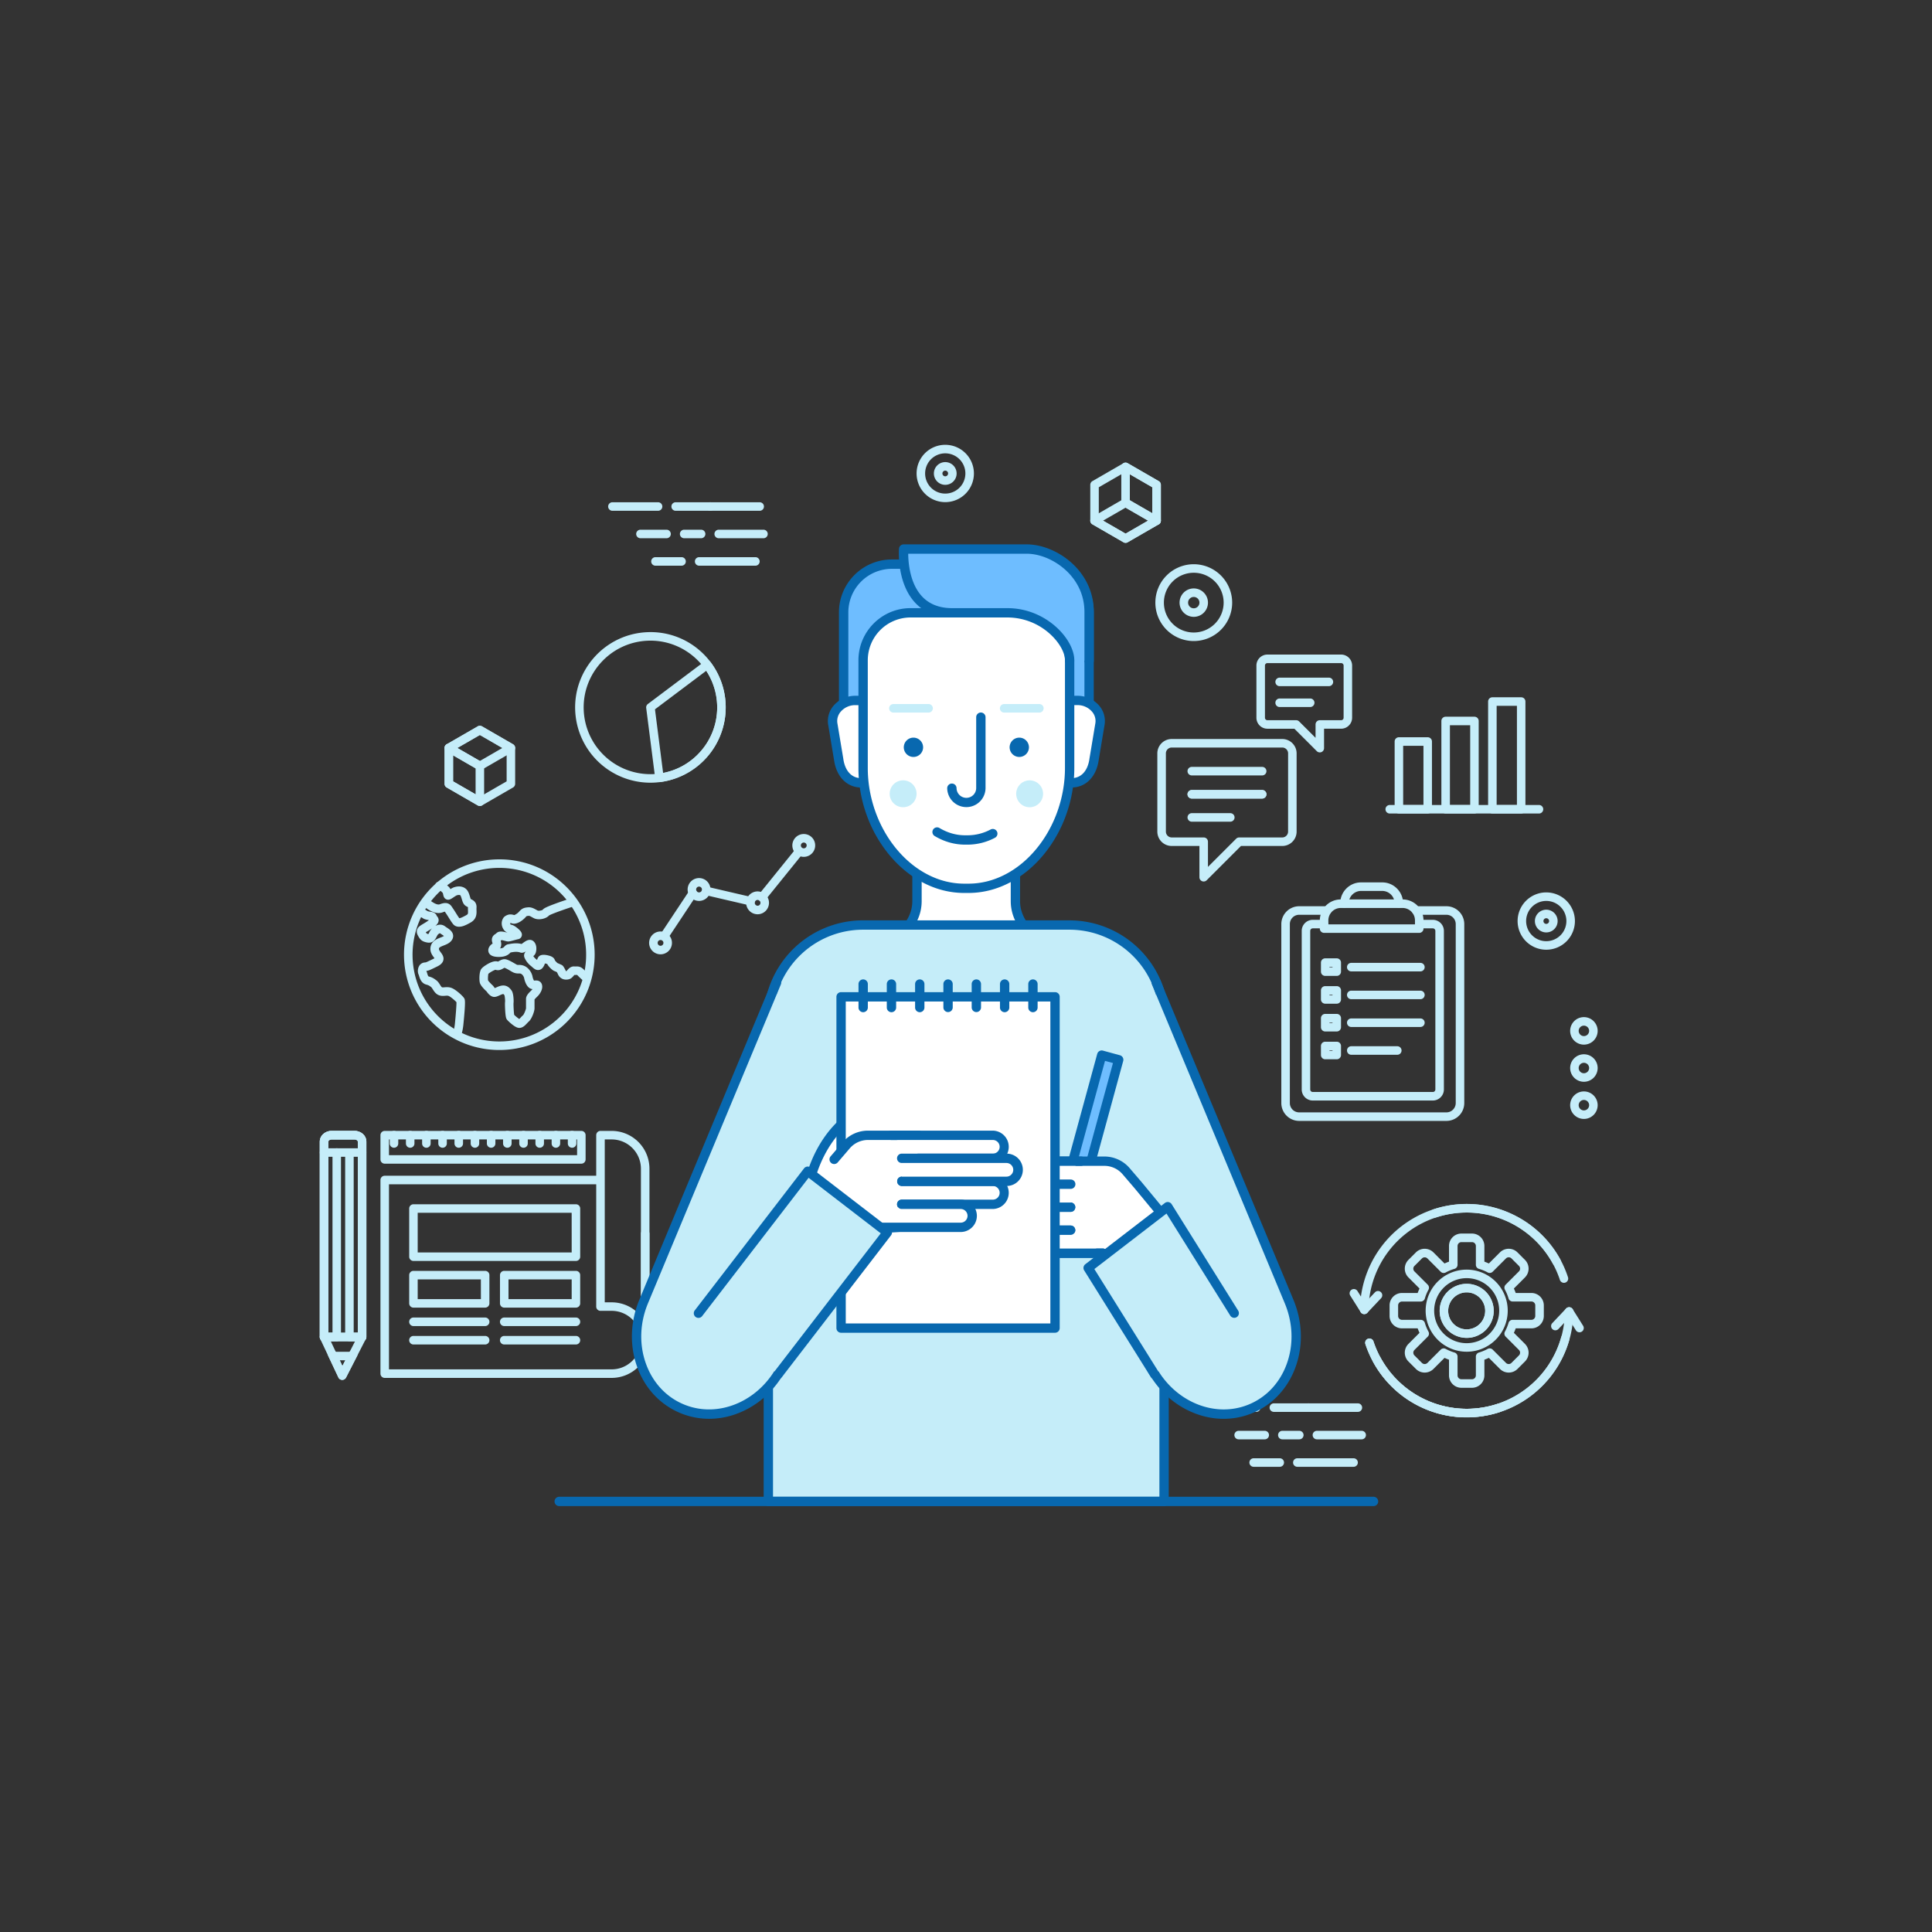 <svg id="Layer_1" data-name="Layer 1" xmlns="http://www.w3.org/2000/svg" viewBox="0 0 5000 5000"><rect x="0" y="0" width="5000" height="5000" fill="#333333" stroke="none"/><title>scope-work</title><path d="M3694.89,1908h-74.56a11,11,0,0,0-11,11v175.31a11,11,0,0,0,11,11h74.56a11,11,0,0,0,11-11V1919A11,11,0,0,0,3694.89,1908Zm-11,175.3h-52.49V1930.08h52.49Z" fill="#c5edf9"/><path d="M3815.85,1854.86h-74.57a11,11,0,0,0-11,11v228.45a11,11,0,0,0,11,11h74.57a11,11,0,0,0,11-11V1865.9A11,11,0,0,0,3815.85,1854.86Zm-11,228.45h-52.49V1876.94h52.49Z" fill="#c5edf9"/><path d="M3936.8,1804.57h-74.56a11,11,0,0,0-11,11v278.74a11,11,0,0,0,11,11h74.56a11,11,0,0,0,11-11V1815.61A11,11,0,0,0,3936.8,1804.57Zm-11,278.74h-52.49V1826.65h52.49Z" fill="#c5edf9"/><path d="M3982.86,2083.31h-386.2a11,11,0,1,0,0,22.07h386.2a11,11,0,1,0,0-22.07Z" fill="#c5edf9"/><path d="M1327.72,1926.17l-80.32-46.37a11.05,11.05,0,0,0-11,0l-80.31,46.37a11,11,0,0,0-5.52,9.56v92.74a11,11,0,0,0,5.52,9.56l80.31,46.37a11,11,0,0,0,11,0l80.32-46.37a11,11,0,0,0,5.51-9.56v-92.74A11.06,11.06,0,0,0,1327.72,1926.17Zm-16.56,95.93-69.28,40-69.28-40v-80l69.28-40,69.28,40Z" fill="#c5edf9"/><path d="M1327.72,1926.17l-80.32-46.37a11.05,11.05,0,0,0-11,0l-80.31,46.37a11,11,0,0,0,0,19.12l80.31,46.37a11,11,0,0,0,11,0l80.32-46.37a11,11,0,0,0,0-19.12Zm-85.84,43.19-58.24-33.63,58.24-33.62,58.24,33.62Z" fill="#c5edf9"/><path d="M1247.4,1972.54l-80.31-46.37a11,11,0,0,0-16.56,9.56v92.74a11,11,0,0,0,5.52,9.56l80.31,46.37a11,11,0,0,0,16.56-9.56V1982.1A11,11,0,0,0,1247.4,1972.54Zm-16.56,83.19-58.24-33.63v-67.25l58.24,33.63Z" fill="#c5edf9"/><path d="M2998.79,1245.13l-80.32-46.37a11,11,0,0,0-11,0l-80.32,46.37a11.07,11.07,0,0,0-5.52,9.56v92.74a11,11,0,0,0,5.52,9.56l80.32,46.37a11,11,0,0,0,11,0l80.32-46.37a11,11,0,0,0,5.52-9.56v-92.74A11.07,11.07,0,0,0,2998.79,1245.13Zm-16.56,95.93-69.28,40-69.27-40v-80l69.27-40,69.28,40Z" fill="#c5edf9"/><path d="M2998.79,1337.87l-80.32-46.37a11,11,0,0,0-11,0l-80.32,46.37a11,11,0,0,0,0,19.12l80.32,46.37a11,11,0,0,0,11,0l80.32-46.37a11,11,0,0,0,0-19.12ZM2913,1381.06l-58.24-33.63,58.24-33.62,58.24,33.62Z" fill="#c5edf9"/><path d="M2998.79,1245.13l-80.32-46.37a11,11,0,0,0-16.55,9.56v92.74a11,11,0,0,0,5.52,9.56l80.31,46.37a11,11,0,0,0,16.56-9.56v-92.74A11.07,11.07,0,0,0,2998.79,1245.13Zm-16.56,83.19L2924,1294.69v-67.25l58.24,33.63Z" fill="#c5edf9"/><path d="M1292.28,2224a246.71,246.71,0,1,0,174.44,72.26A245.13,245.13,0,0,0,1292.28,2224Zm158.83,405.54a224.61,224.61,0,1,1,65.8-158.83A223.12,223.12,0,0,1,1451.11,2629.54Z" fill="#c5edf9"/><path d="M1391.34,2537.79a26.75,26.75,0,0,0-8.31-.09l-1.07.11a33.56,33.56,0,0,1-3.74-10.19c-1.75-9.71-9.16-22.55-21.2-27.75a33.24,33.24,0,0,0-14.56-2.64c-2.72,0-3.7-.05-4.8-.58s-3.34-1.83-5.59-3.14c-6.35-3.7-14.25-8.31-21.42-10.45l-.11,0c-7.83-2.26-14.46,1.49-18.85,4-.88.5-2.07,1.18-2.92,1.57-6.44-2.21-14.62-.4-25.52,5.6-1.37.76-13.55,7.57-17.74,13.54-5.74,8.23-5.38,29.15-3.69,35.57,1.45,5.58,7.39,13.21,17.63,22.67,3.86,5.78,10.93,14.05,19.79,14.05,4.69,0,9.06-2,13.69-4.1,3.07-1.4,6.89-3.15,9.13-3.33h.13c.34,0,1.21-.12,3.33,3.11,1.06,3.32,2,14,1.6,16.9-.73,5.13.17,20.26.27,22,1.11,18.26,2.61,21.57,4.77,24.29s7.82,7.95,12.07,11.39c10.81,8.74,16.11,9.91,19.87,9.91,8.74,0,15.07-6.79,20.16-12.25,1.42-1.52,2.89-3.1,3.84-3.89,8.19-6.79,15.25-27.16,15.25-34.29v-23c1.43-2.13,5.54-6.11,7.61-8.12l.33-.32c5.31-5.15,14.5-17.95,11.4-29.66A14.47,14.47,0,0,0,1391.34,2537.79Zm-85.5,38.38,0,0Zm23.63,49,0,0Zm16.32,13.14ZM1354,2627l0,0Zm7.33-17.35v0Zm14.65-47.32-.33.32c-7,6.82-14.32,13.88-14.32,22.51v24.27c-.45,3.75-5,15-7.41,17.63a70.57,70.57,0,0,0-5.76,5.72c-1.19,1.28-2.94,3.16-4.32,4.4a93.37,93.37,0,0,1-13.12-10.78c-1.14-6.6-2.08-26.87-1.68-30.86.71-5.27,0-24.21-4.46-31.16s-12.13-15-24.35-13.85c-6.06.52-11.8,3.14-16.42,5.25-.92.42-2.11,1-3.14,1.4a33.31,33.31,0,0,1-3.32-4.32,11.45,11.45,0,0,0-1.92-2.3c-5.27-4.79-11-11-12.29-13.32-.64-3.35-.28-13.23.78-17.08,3.64-3.27,14.25-9.59,18.6-10.37,8.28,3.06,15.61-1.08,20.08-3.61.9-.51,2.16-1.22,3-1.6,4.58,1.65,10.77,5.26,15.4,8,2.71,1.58,5.06,3,7.08,3.94a30.9,30.9,0,0,0,14.42,2.78c2.72,0,4,0,5.73.8,4,1.75,7.56,7.32,8.32,11.53a57.86,57.86,0,0,0,5,14.79c3.59,7,8.13,11.34,13.51,12.82a19.3,19.3,0,0,0,3.09.59A20.25,20.25,0,0,1,1375.93,2562.37Z" fill="#c5edf9"/><path d="M1523.46,2520.68c-4.41-3.31-5.66-4.53-12.36-11.23-8-8.14-14.67-8.54-20.79-8.25a20.72,20.72,0,0,1-3.15,0c-9.7-1.06-15.73,5.88-19.34,10-.54.62-1.28,1.47-1.82,2a4.1,4.1,0,0,1-1.38,0,4.3,4.3,0,0,1-.35-.6c-3.85-8.44-6.71-12-7.49-12.88a11.19,11.19,0,0,0-3.64-2.71c-2.2-1-7.07-3.23-10.05-4.38a39.37,39.37,0,0,1-7-7.33c-2.26-8.82-12.91-11.53-16.5-12.44-12.85-3.27-21.58-2.11-25.94,3.46l-.26.34a24.91,24.91,0,0,0-3.46,7.76c-.75-.64-1.55-1.31-2.4-2a33.3,33.3,0,0,1-7.32-8,18.87,18.87,0,0,0,5.73-7.21c0-.11.09-.22.13-.33,2-5.24,4.92-20.94-4.91-30.47-2.23-2.17-8.51-6.7-18.43-1.93a61.64,61.64,0,0,0-9.47,6.12c-1,.74-2.34,1.72-3.42,2.45-12.86-3.4-25.53-1-31.89.16-1,.18-1.77.33-2.41.42-5.41.79-8.53,4.23-10.39,6.28s-3.67,4-11,4.49c.28-.43.54-.87.78-1.33,1.93-3.64,3.56-9.74.79-18.43a25.25,25.25,0,0,0,2.27-1.68,81.4,81.4,0,0,1,8.47,1.9c3.61,1,6.22,1.65,8.74,1.65,3.28,0,7.77-1.13,17.22-3.71,3-.83,7.14-1.95,8.31-2.14a11.73,11.73,0,0,0,9.84-13.29c-.28-2-1-7.17-12.46-16.17-7.83-6.16-13.07-8-16.68-8.34a5.36,5.36,0,0,1-.82-4.09l.38-.16a2.12,2.12,0,0,1,.5.08c.43.11.83.19,1.16.25,7.93,3.59,15.91.08,18.57-1.08,7.89-3.4,15.2-9.8,19.09-14.28,2.49-2.89,2.49-2.89,7.84-3.38,1.91-.19,3.78.74,8.25,3.24,1.54.87,3.29,1.85,5.16,2.79,11.62,5.86,31.26,2.15,39.45-7.08,6-3.57,34.57-14.13,63.89-23.57a11,11,0,0,0-6.76-21c-11,3.53-27.85,9.21-42.31,14.56-24.83,9.2-28.89,12.23-31.34,15.36-2.31,1.93-10.45,3.21-13,2-1.43-.72-2.81-1.49-4.26-2.31-5.45-3-12.23-6.86-21.16-6-8.28.76-14.74,2-22.42,10.9a36.13,36.13,0,0,1-11.21,8.49,18.47,18.47,0,0,1-1.75.67,16,16,0,0,0-4-1.07h0a22.46,22.46,0,0,0-12.79.5,28,28,0,0,0-9.11,5.31,11.46,11.46,0,0,0-1.6,1.81c-6.08,8.63-6.37,19.82-.77,29.21a22.57,22.57,0,0,0,11.13,9.84l-1.4-.37c-9-2.37-21.31-5.63-28.33,2.54l0,0c-.25.19-.8.54-1.22.8-3.33,2.06-13.45,8.36-8.07,23.76l0,.11c.18.5.31.92.4,1.28-5.82,3.16-12.05,10.76-11.15,19,.73,6.77,5.62,15,24.68,15.54,18.86.55,27-5.14,32.81-11.47l.8-.15c5.83-1.09,15.6-2.92,24,.06,5.36,1.89,10.25,0,14.73-2.72-3.25,3.67-6.27,9.3-3.25,16.49l0,.1a55.21,55.21,0,0,0,16.41,21c1.15.9,2.33,2,3.48,3,4,3.58,9,8.05,16,7.59a15.31,15.31,0,0,0,10.78-5.6l.09-.1a32,32,0,0,0,5.92-11.28,38.65,38.65,0,0,1,6,1.38c4.13,8,14.1,16.78,18.69,18.31.82.28,3.46,1.42,6.17,2.64a62.22,62.22,0,0,1,3.08,6l0,.1c5.13,11,16.45,15.78,28.92,12.23,5.22-1.52,8.6-5.4,11.31-8.52.64-.74,1.52-1.75,2.2-2.42a46.08,46.08,0,0,0,4.67-.05c.68,0,1.6-.07,2,0a9.93,9.93,0,0,1,2.11,1.78c6.73,6.74,9,9,14.8,13.36a11,11,0,1,0,13.23-17.67ZM1337.22,2409h0Zm67.13-54.19,0,.05Zm-83,33.59h0Zm-37.71,28h0Zm-.08,45.88.14,0Zm.29-46.1Zm81.79,36Zm70.72,34.25s0,.05,0,.08S1436.31,2486.43,1436.31,2486.41Zm48.49,36.75h0Z" fill="#c5edf9"/><path d="M1170.67,2557.68c-7.77-3.64-15-3-20.26-2.58-2.68.23-5.2.44-6.59-.07s-3.87-4.65-5.25-6.81c-2.56-4-5.21-8.11-9.21-11.07l-.23-.18c-6.49-4.88-10.09-7.36-20.31-10.18-1.2-1-2.6-5.66-3.2-7.66a41.63,41.63,0,0,0-2-5.79,3.89,3.89,0,0,1,0-.69c5.3-.5,8-1.65,27.77-11.32,5.84-2.86,13.85-7.65,15.93-16.23s-2.93-15.42-6.61-20.37c-3-4-4.92-6.82-4.72-9.27.27-3.18,2.42-4.68,12.1-8.46,6.35-2.48,13.54-5.28,18.78-10.95,5.6-6,6.22-11.85,5.76-15.72-1.17-9.85-10.06-15.69-16.54-19.95-1.57-1-3-2-4.08-2.81a21,21,0,0,0-17.52-4.05,28.68,28.68,0,0,0-7.91,2.9c4.9-4.2,8-8.48,8.55-13.69.6-6.25-3-10.39-4.78-12.25-2.7-9-12.32-10.37-16.62-11a40.11,40.11,0,0,1-7-1.44c-3.8-2.45-10.76-6.68-10.85-6.74a11,11,0,0,0-11.48,18.86c.58.36,10.21,6.32,11.38,7.07a11,11,0,0,0,2.18,1.12,55.74,55.74,0,0,0,12.19,2.92c-.82.62-1.8,1.33-3,2.14-4.66,3.18-8.58,5.54-12.05,7.62-5.8,3.48-10,6-12.93,9.8-3.06,4-5.69,10.64-.85,19.79,6.25,12.09,11.43,16.08,24.06,18.56l.12,0c15.52,2.88,21.36-8.74,24.5-15,.56-1.1,1.13-2.25,1.74-3.35,1.71-3.11,5.28-5.39,6.91-5.69,1.66,1.27,3.5,2.48,5.28,3.64,1.37.91,3.48,2.29,5.08,3.53a54.65,54.65,0,0,1-9,4.08c-9.8,3.82-24.6,9.6-26.08,27.19-.9,11,5.06,19,9,24.28.45.61,1,1.36,1.51,2.07-.7.43-1.62.94-2.82,1.53-18.47,9-19.21,9.1-20.55,9.21-.81.07-1.91.16-3.42.39a18,18,0,0,0-13.38,9.83c-3.49,6.68-3.77,15.62-.69,21.8.2.46.6,1.8.9,2.78,2,6.64,5.73,19,18.33,22.52,6.76,1.86,8,2.77,13,6.59l.33.24a35.7,35.7,0,0,1,3.79,5.28c3.63,5.67,8.15,12.71,16.31,15.65,5.9,2.16,11.48,1.69,16,1.31,4.22-.36,6.72-.51,9,.58l.1,0c5.95,2.73,16.17,11.79,20,16,.15,8-1.83,33.49-4,55.07-.59,6.46-2.43,17.91-4.49,21.94a11,11,0,1,0,19.66,10c4.72-9.24,6.5-26.59,6.8-29.88,6.06-60.43,4.09-63.93,2-67.36C1197.58,2577.4,1181.38,2562.63,1170.67,2557.68ZM1130.83,2373h0Zm-18.46,37.29c-.8,1.46-1.5,2.85-2.11,4.07-.49,1-1.08,2.14-1.58,3-4-.8-4.73-1.16-6.64-4.69,1.34-.85,3-1.83,4.4-2.69,3.23-1.94,7.17-4.3,11.78-7.4A33.41,33.41,0,0,0,1112.37,2410.24Zm-9,102.6,0,.06Z" fill="#c5edf9"/><path d="M1233.22,2349.26c1-14.75-9.23-19.78-13.6-21.93-.42-.2-.93-.45-1.33-.66-.59-1.36-1.39-4.07-2-6-1.52-5.13-3.24-11-6.69-16-5.38-7.72-17.16-14-34.09-8.55l-.17,0a46.85,46.85,0,0,0-9.65,5,19.59,19.59,0,0,0-6.2-7.74c-.22-.19-.67-.66-1-1a33.67,33.67,0,0,0-19.48-10.68,11,11,0,1,0-3.84,21.74c3.94.7,5.45,2.25,7.55,4.39a35.56,35.56,0,0,0,3.09,2.88,30.66,30.66,0,0,1,1.1,4.25c.83,3.94,2.21,10.49,8.91,12.83,6.3,2.27,11.48-1.21,18-5.6,2.51-1.68,6.69-4.49,8.56-5.16,3.92-1.24,8.16-1.15,9.06.14,1.42,2.07,2.61,6.11,3.67,9.67,1.8,6.1,3.66,12.4,8.51,16.4a30.17,30.17,0,0,0,6.2,3.78c.39.19.89.43,1.31.65a73.92,73.92,0,0,0,0,8.32c.34,8,0,9.61-2.77,11.43a11,11,0,0,0-1.11.71c-11.51,6.58-16.45,8-18.5,8.22-1.46-1.94-3.13-4.41-5-7.37l-.07-.1c-1.36-2.13-2.73-4.32-4.07-6.47-2.71-4.34-5.27-8.44-7.57-11.68-.54-.78-1-1.52-1.48-2.22-2.3-3.53-5.44-8.35-11.74-10.48-6.9-2.33-14.29-.18-20.62,2.24-7.46,2.75-19-5.56-24.57-9.56-1.39-1-2.59-1.86-3.68-2.55a11,11,0,0,0-11.84,18.63c.56.35,1.57,1.08,2.63,1.84,8.67,6.24,26.71,19.21,45.21,12.31l.1,0a33.33,33.33,0,0,1,5.17-1.63c.28.41.58.88.84,1.28.59.9,1.22,1.86,1.94,2.89,2,2.75,4.35,6.59,6.89,10.65,1.37,2.2,2.77,4.45,4.17,6.64a112,112,0,0,0,7.25,10.45c4.37,5.56,10.27,7.19,15.7,7.19a34.75,34.75,0,0,0,10-1.6c7-2.13,14.33-6.12,20.66-9.76a13.08,13.08,0,0,0,1.42-.9c14-9,13.44-22.8,13.08-31.08A56.5,56.5,0,0,1,1233.22,2349.26Zm-87.53-38.77Zm.91.91,0,0Zm43.1,66.18,0,0Zm24.15,10.66h0Zm0,0h0Zm0,0h0Zm0,0h0Zm0,0h0Zm0,0h0Zm0,0Zm0,0Z" fill="#c5edf9"/><path d="M3743.32,2345.34H3665a11,11,0,0,0,0,22.08h78.28a24.17,24.17,0,0,1,24.14,24.13v463.14a24.17,24.17,0,0,1-24.14,24.14H3362.26a24.17,24.17,0,0,1-24.14-24.14V2391.55a24.17,24.17,0,0,1,24.14-24.13h72.16a11,11,0,0,0,0-22.08h-72.16a46.26,46.26,0,0,0-46.21,46.21v463.14a46.26,46.26,0,0,0,46.21,46.21h381.06a46.26,46.26,0,0,0,46.21-46.21V2391.55A46.26,46.26,0,0,0,3743.32,2345.34Z" fill="#c5edf9"/><path d="M3708.15,2380.52h-33.21a11,11,0,1,0,0,22.07h33.21a6.56,6.56,0,0,1,6.55,6.55v410.37a6.55,6.55,0,0,1-6.55,6.55H3397.44a6.55,6.55,0,0,1-6.55-6.55V2409.14a6.56,6.56,0,0,1,6.55-6.55H3426a11,11,0,1,0,0-22.07h-28.54a28.66,28.66,0,0,0-28.63,28.62v410.37a28.66,28.66,0,0,0,28.63,28.63h310.71a28.66,28.66,0,0,0,28.62-28.63V2409.14A28.65,28.65,0,0,0,3708.15,2380.52Z" fill="#c5edf9"/><path d="M3630.12,2327.75H3469.61c-29.72,0-53.9,24.38-53.9,54.34v21.19a11,11,0,0,0,11,11H3673a11,11,0,0,0,11-11v-21.19C3684,2352.13,3659.83,2327.75,3630.12,2327.75Zm31.81,64.49H3437.79v-10.15a32.07,32.07,0,0,1,31.82-32.26h160.51a32.07,32.07,0,0,1,31.81,32.26Z" fill="#c5edf9"/><path d="M3577.36,2283.63h-55c-29.72,0-53.9,24.37-53.9,54.33a11,11,0,1,0,22.08,0,32.08,32.08,0,0,1,31.82-32.25h55a32.07,32.07,0,0,1,31.81,32.25,11,11,0,0,0,22.08,0C3631.25,2308,3607.07,2283.63,3577.36,2283.63Z" fill="#c5edf9"/><path d="M3676,2491.9H3497.08a11,11,0,0,0,0,22.08H3676a11,11,0,1,0,0-22.08Z" fill="#c5edf9"/><path d="M3459.52,2480.18h-29.91a11,11,0,0,0-11,11v23.45a11,11,0,0,0,11,11h29.91a11,11,0,0,0,11-11v-23.45A11,11,0,0,0,3459.52,2480.18Zm-11,23.45h-7.83v-1.38h7.83Z" fill="#c5edf9"/><path d="M3676,2563.82H3497.08a11,11,0,0,0,0,22.08H3676a11,11,0,1,0,0-22.08Z" fill="#c5edf9"/><path d="M3459.52,2552.1h-29.91a11,11,0,0,0-11,11v23.45a11,11,0,0,0,11,11h29.91a11,11,0,0,0,11-11v-23.45A11,11,0,0,0,3459.52,2552.1Zm-11,23.45h-7.83v-1.38h7.83Z" fill="#c5edf9"/><path d="M3676,2635.74H3497.08a11,11,0,1,0,0,22.08H3676a11,11,0,1,0,0-22.08Z" fill="#c5edf9"/><path d="M3459.52,2624h-29.91a11,11,0,0,0-11,11v23.45a11,11,0,0,0,11,11h29.91a11,11,0,0,0,11-11v-23.45A11,11,0,0,0,3459.52,2624Zm-11,23.45h-7.83v-1.38h7.83Z" fill="#c5edf9"/><path d="M3616.17,2707.66H3497.08a11,11,0,0,0,0,22.08h119.09a11,11,0,0,0,0-22.08Z" fill="#c5edf9"/><path d="M3459.52,2695.94h-29.91a11,11,0,0,0-11,11v23.45a11,11,0,0,0,11,11h29.91a11,11,0,0,0,11-11V2707A11,11,0,0,0,3459.52,2695.94Zm-11,23.45h-7.83V2718h7.83Z" fill="#c5edf9"/><path d="M3089.46,1460.22a99.39,99.39,0,1,0,99.38,99.39A99.49,99.49,0,0,0,3089.46,1460.22Zm0,176.7a77.31,77.31,0,1,1,77.31-77.31A77.4,77.4,0,0,1,3089.46,1636.92Z" fill="#c5edf9"/><path d="M3089.46,1522.84a36.77,36.77,0,1,0,36.76,36.77A36.81,36.81,0,0,0,3089.46,1522.84Zm0,51.45a14.69,14.69,0,1,1,14.68-14.68A14.7,14.7,0,0,1,3089.46,1574.29Z" fill="#c5edf9"/><path d="M2446.32,1151.16a74.17,74.17,0,1,0,74.16,74.17A74.25,74.25,0,0,0,2446.32,1151.16Zm0,126.25a52.09,52.09,0,1,1,52.08-52.08A52.14,52.14,0,0,1,2446.32,1277.41Z" fill="#c5edf9"/><path d="M2446.32,1195.91a29.42,29.42,0,1,0,29.41,29.42A29.45,29.45,0,0,0,2446.32,1195.91Zm0,36.76a7.35,7.35,0,1,1,7.34-7.34A7.35,7.35,0,0,1,2446.32,1232.67Z" fill="#c5edf9"/><path d="M4001.71,2309.53a74.16,74.16,0,1,0,74.16,74.16A74.25,74.25,0,0,0,4001.71,2309.53Zm0,126.24a52.09,52.09,0,1,1,52.09-52.08A52.14,52.14,0,0,1,4001.71,2435.77Z" fill="#c5edf9"/><path d="M4001.71,2354.27a29.42,29.42,0,1,0,29.42,29.42A29.46,29.46,0,0,0,4001.71,2354.27Zm0,36.76a7.34,7.34,0,1,1,7.35-7.34A7.34,7.34,0,0,1,4001.71,2391Z" fill="#c5edf9"/><path d="M1975.85,1370.88h-115.8a11,11,0,0,0,0,22.08h115.8a11,11,0,0,0,0-22.08Z" fill="#c5edf9"/><path d="M1814.48,1370.88H1770.6a11,11,0,0,0,0,22.08h43.88a11,11,0,0,0,0-22.08Z" fill="#c5edf9"/><path d="M1725,1370.88h-67.51a11,11,0,0,0,0,22.08H1725a11,11,0,0,0,0-22.08Z" fill="#c5edf9"/><path d="M1955,1441.94H1809.42a11,11,0,1,0,0,22.07H1955a11,11,0,1,0,0-22.07Z" fill="#c5edf9"/><path d="M1763.84,1441.94h-67.51a11,11,0,1,0,0,22.07h67.51a11,11,0,1,0,0-22.07Z" fill="#c5edf9"/><path d="M1966.07,1299.83h-128a11,11,0,1,0,0,22.08h128a11,11,0,0,0,0-22.08Z" fill="#c5edf9"/><path d="M1838.11,1299.83h-89.46a11,11,0,0,0,0,22.08h89.46a11,11,0,1,0,0-22.08Z" fill="#c5edf9"/><path d="M1703.08,1299.83H1584.93a11,11,0,1,0,0,22.08h118.15a11,11,0,0,0,0-22.08Z" fill="#c5edf9"/><path d="M3524,3702.93H3408.16a11,11,0,1,0,0,22.07H3524a11,11,0,1,0,0-22.07Z" fill="#c5edf9"/><path d="M3362.58,3702.93H3318.7a11,11,0,1,0,0,22.07h43.88a11,11,0,1,0,0-22.07Z" fill="#c5edf9"/><path d="M3273.13,3702.93h-67.52a11,11,0,1,0,0,22.07h67.52a11,11,0,0,0,0-22.07Z" fill="#c5edf9"/><path d="M3503.07,3774H3357.52a11,11,0,0,0,0,22.08h145.55a11,11,0,0,0,0-22.08Z" fill="#c5edf9"/><path d="M3312,3774h-67.52a11,11,0,0,0,0,22.08H3312a11,11,0,0,0,0-22.08Z" fill="#c5edf9"/><path d="M3514.17,3631.87h-128a11,11,0,0,0,0,22.08h128a11,11,0,0,0,0-22.08Z" fill="#c5edf9"/><path d="M3386.21,3631.87h-89.45a11,11,0,0,0,0,22.08h89.45a11,11,0,0,0,0-22.08Z" fill="#c5edf9"/><path d="M3251.18,3631.87H3133a11,11,0,0,0,0,22.08h118.15a11,11,0,1,0,0-22.08Z" fill="#c5edf9"/><path d="M4099.15,2632.31a35.59,35.59,0,1,0,35.58,35.58A35.62,35.62,0,0,0,4099.15,2632.31Zm0,49.1a13.52,13.52,0,1,1,13.51-13.52A13.53,13.53,0,0,1,4099.15,2681.41Z" fill="#c5edf9"/><path d="M4099.15,2728.46a35.58,35.58,0,1,0,35.58,35.58A35.62,35.62,0,0,0,4099.15,2728.46Zm0,49.09a13.51,13.51,0,1,1,13.51-13.51A13.52,13.52,0,0,1,4099.15,2777.55Z" fill="#c5edf9"/><path d="M4099.15,2824.6a35.59,35.59,0,1,0,35.58,35.58A35.62,35.62,0,0,0,4099.15,2824.6Zm0,49.1a13.52,13.52,0,1,1,13.51-13.52A13.53,13.53,0,0,1,4099.15,2873.7Z" fill="#c5edf9"/><path d="M3875.41,3633.19a254,254,0,0,1-320.8-161.55,11,11,0,0,0-21,6.92,275.52,275.52,0,0,0,348.69,175.59,11,11,0,0,0-6.92-21Z" fill="#c5edf9"/><path d="M4061,3383.09h-.09a11,11,0,0,0-11,10.95,254.06,254.06,0,0,1-477.34,119.09,11,11,0,0,0-19.42,10.5,276.14,276.14,0,0,0,518.84-129.41A11,11,0,0,0,4061,3383.09Z" fill="#c5edf9"/><path d="M4070.21,3388.26a11,11,0,0,0-17.37-1.7l-35.58,37.7a11,11,0,1,0,16,15.15l25.8-27.33,19.31,30.72a11,11,0,0,0,18.69-11.75Z" fill="#c5edf9"/><path d="M3795.79,3322.54a69.94,69.94,0,1,0,69.93,69.94A70,70,0,0,0,3795.79,3322.54Zm0,117.81a47.87,47.87,0,1,1,47.86-47.87A47.92,47.92,0,0,1,3795.79,3440.35Z" fill="#c5edf9"/><path d="M3963.26,3346.22h-40.58q-2.13-5.91-4.78-11.56l28.69-28.69a32.16,32.16,0,0,0,0-45.42l-19.34-19.35a32.13,32.13,0,0,0-45.42,0l-28.69,28.69c-3.77-1.76-7.63-3.36-11.56-4.77v-40.59a32.15,32.15,0,0,0-32.12-32.11h-27.35a32.15,32.15,0,0,0-32.12,32.11v40.59c-3.93,1.41-7.79,3-11.56,4.77l-28.69-28.69a32.16,32.16,0,0,0-45.42,0L3645,3260.55a32.11,32.11,0,0,0,0,45.42l28.69,28.69q-2.65,5.64-4.78,11.56h-40.58a32.15,32.15,0,0,0-32.12,32.11v27.36a32.15,32.15,0,0,0,32.12,32.11h40.58q2.13,5.91,4.78,11.56L3645,3478.05a32.11,32.11,0,0,0,0,45.42l19.34,19.35a32.16,32.16,0,0,0,45.42,0l28.69-28.69c3.77,1.76,7.63,3.36,11.56,4.77v40.59a32.15,32.15,0,0,0,32.12,32.11h27.35a32.15,32.15,0,0,0,32.12-32.11V3518.9c3.93-1.41,7.79-3,11.56-4.77l28.69,28.69a32.13,32.13,0,0,0,45.42,0l19.34-19.35a32.16,32.16,0,0,0,0-45.42l-28.69-28.69q2.66-5.64,4.78-11.56h40.58a32.15,32.15,0,0,0,32.12-32.11v-27.36A32.15,32.15,0,0,0,3963.26,3346.22Zm10,59.47a10,10,0,0,1-10,10h-48.59a11,11,0,0,0-10.6,7.95,111.75,111.75,0,0,1-9.31,22.52,11,11,0,0,0,1.87,13.11l34.35,34.35a10,10,0,0,1,0,14.2l-19.34,19.35a10,10,0,0,1-14.2,0l-34.35-34.35A11,11,0,0,0,3850,3491a112.43,112.43,0,0,1-22.52,9.31,11,11,0,0,0-7.94,10.6v48.59a10.06,10.06,0,0,1-10.05,10h-27.35a10.05,10.05,0,0,1-10-10V3510.9a11,11,0,0,0-8-10.6,112.43,112.43,0,0,1-22.52-9.31,11,11,0,0,0-13.12,1.87l-34.35,34.35a10.06,10.06,0,0,1-14.2,0l-19.34-19.35a10,10,0,0,1,0-14.2l34.35-34.35a11,11,0,0,0,1.87-13.11,112.17,112.17,0,0,1-9.31-22.53,11,11,0,0,0-10.6-7.94h-48.59a10,10,0,0,1-10-10v-27.36a10.05,10.05,0,0,1,10-10h48.59a11,11,0,0,0,10.6-7.94,112.17,112.17,0,0,1,9.31-22.53,11,11,0,0,0-1.87-13.11l-34.35-34.35a10,10,0,0,1,0-14.2l19.34-19.35a10.06,10.06,0,0,1,14.2,0l34.35,34.35a11,11,0,0,0,13.12,1.88,112.12,112.12,0,0,1,22.52-9.32,11,11,0,0,0,8-10.6v-48.59a10.05,10.05,0,0,1,10-10h27.35a10.06,10.06,0,0,1,10.05,10v48.59a11,11,0,0,0,7.94,10.6A112.43,112.43,0,0,1,3850,3293a11,11,0,0,0,13.12-1.87l34.35-34.35a10,10,0,0,1,14.2,0l19.34,19.35a10,10,0,0,1,0,14.2l-34.35,34.35a11,11,0,0,0-1.87,13.11,111.75,111.75,0,0,1,9.31,22.52,11,11,0,0,0,10.6,7.95h48.59a10.05,10.05,0,0,1,10,10Z" fill="#c5edf9"/><path d="M3795.79,3322.54a69.94,69.94,0,1,0,69.94,69.94A70,70,0,0,0,3795.79,3322.54Zm0,117.81a47.87,47.87,0,1,1,47.86-47.87A47.92,47.92,0,0,1,3795.79,3440.35Z" fill="#c5edf9"/><path d="M3795.79,3285.79A106.22,106.22,0,1,0,3902,3392,106.34,106.34,0,0,0,3795.79,3285.79Zm0,190.37a84.15,84.15,0,1,1,84.14-84.15A84.25,84.25,0,0,1,3795.79,3476.16Z" fill="#c5edf9"/><path d="M4053.92,3453.2a11,11,0,0,0-13.62,7.62,254,254,0,0,1-485.69,10.82,11,11,0,0,0-21,6.92,276.08,276.08,0,0,0,527.9-11.74A11,11,0,0,0,4053.92,3453.2Z" fill="#c5edf9"/><path d="M3920,3145.45a274.26,274.26,0,0,0-210.71-15.58,11,11,0,1,0,6.92,21A254,254,0,0,1,4037,3312.38a11.05,11.05,0,0,0,10.48,7.58,11.33,11.33,0,0,0,3.47-.55,11.06,11.06,0,0,0,7-13.95A274.27,274.27,0,0,0,3920,3145.45Z" fill="#c5edf9"/><path d="M3898.82,3135.89a276.15,276.15,0,0,0-379.16,253.91,11,11,0,0,0,11,11.13h.09a11,11,0,0,0,11-10.95,254.06,254.06,0,0,1,477.34-119.09,11,11,0,0,0,19.42-10.5A276.42,276.42,0,0,0,3898.82,3135.89Z" fill="#c5edf9"/><path d="M3558.26,3344.61l-25.8,27.34-19.31-30.73a11,11,0,1,0-18.69,11.75l26.9,42.79a11.06,11.06,0,0,0,8.26,5.12c.37,0,.72,0,1.08,0a11,11,0,0,0,8-3.47l35.58-37.7a11,11,0,1,0-16-15.15Z" fill="#c5edf9"/><path d="M942,3450.34a11,11,0,0,0-14.85,4.78l-41,80-37.53-79.63a11,11,0,0,0-20,9.42l47.1,99.91a11,11,0,0,0,9.8,6.33h.19a11,11,0,0,0,9.82-6l51.24-99.91A11,11,0,0,0,942,3450.34Z" fill="#c5edf9"/><path d="M919.49,3494.3a11,11,0,0,0-14.86,4.78l-18.46,36-16.81-35.67a11,11,0,0,0-20,9.42l26.38,56a11,11,0,0,0,9.8,6.33h.19a11,11,0,0,0,9.82-6l28.69-56A11,11,0,0,0,919.49,3494.3Z" fill="#c5edf9"/><path d="M938.57,2934.35a32.48,32.48,0,0,0-21.11-7.58H858.35a32.4,32.4,0,0,0-21.1,7.58,26.83,26.83,0,0,0-9.64,20.3v505.51a11,11,0,0,0,11,11h98.52a11,11,0,0,0,11-11V2954.65A26.85,26.85,0,0,0,938.57,2934.35Zm-88.88,514.77V2954.65a4.84,4.84,0,0,1,1.9-3.52,10.53,10.53,0,0,1,6.76-2.28h59.11a10.51,10.51,0,0,1,6.76,2.28,4.84,4.84,0,0,1,1.9,3.52v494.47Z" fill="#c5edf9"/><path d="M938.57,2934.35a32.48,32.48,0,0,0-21.11-7.58H858.35a32.4,32.4,0,0,0-21.1,7.58,26.83,26.83,0,0,0-9.64,20.3v505.51a11,11,0,0,0,11,11h98.52a11,11,0,0,0,11-11V2954.65A26.85,26.85,0,0,0,938.57,2934.35Zm-88.88,514.77V2954.65a4.84,4.84,0,0,1,1.9-3.52,10.53,10.53,0,0,1,6.76-2.28h59.11a10.51,10.51,0,0,1,6.76,2.28,4.84,4.84,0,0,1,1.9,3.52v494.47Z" fill="#c5edf9"/><path d="M871.49,2971.75a11,11,0,0,0-11,11v466.33H849.69V2982.79a11,11,0,0,0-22.08,0v477.37a11,11,0,0,0,11,11h32.84a11,11,0,0,0,11-11V2982.79A11,11,0,0,0,871.49,2971.75Zm-21.8,488.41h0Z" fill="#c5edf9"/><path d="M937.16,2971.44a11,11,0,0,0-11,11v466.64H915.37v-465.9a11,11,0,0,0-22.07,0v476.94a11,11,0,0,0,11,11h32.84a11,11,0,0,0,11-11V2982.48A11,11,0,0,0,937.16,2971.44Zm-21.79,488.72h0Z" fill="#c5edf9"/><path d="M938.57,2934.35a32.48,32.48,0,0,0-21.11-7.58H858.35a32.4,32.4,0,0,0-21.1,7.58,26.83,26.83,0,0,0-9.64,20.3v28.07a11,11,0,0,0,11,11h98.51a11,11,0,0,0,11-11v-28.07A26.85,26.85,0,0,0,938.57,2934.35Zm-88.88,37.34v-17a4.84,4.84,0,0,1,1.9-3.52,10.53,10.53,0,0,1,6.76-2.28h59.11a10.51,10.51,0,0,1,6.76,2.28,4.84,4.84,0,0,1,1.9,3.52v17Z" fill="#c5edf9"/><path d="M910.72,3498.34H864.93a11,11,0,0,0,0,22.08h45.79a11,11,0,0,0,0-22.08Z" fill="#c5edf9"/><path d="M1669.77,3181.64a11,11,0,0,0-11,11v275.54a75.79,75.79,0,0,1-75.7,75.71H1006.66v-479H1547.9a11,11,0,1,0,0-22.07H995.62a11,11,0,0,0-11,11V3555a11,11,0,0,0,11,11H1583a97.89,97.89,0,0,0,97.78-97.78V3192.67A11,11,0,0,0,1669.77,3181.64Z" fill="#c5edf9"/><path d="M1583,2926.77h-29a11,11,0,0,0-11,11v443.66a11,11,0,0,0,11,11h29a75.79,75.79,0,0,1,75.7,75.7,11,11,0,0,0,22.08,0V3024.55A97.89,97.89,0,0,0,1583,2926.77Zm75.7,479.62a97.63,97.63,0,0,0-75.7-35.95h-17.91V2948.85H1583a75.79,75.79,0,0,1,75.7,75.7Z" fill="#c5edf9"/><path d="M1490.52,3116.64H1070a11,11,0,0,0-11,11v124.71a11,11,0,0,0,11,11h420.54a11,11,0,0,0,11-11V3127.68A11,11,0,0,0,1490.52,3116.64Zm-11,124.72H1081V3138.72h398.46Z" fill="#c5edf9"/><path d="M1255.56,3289H1070a11,11,0,0,0-11,11v73.11a11,11,0,0,0,11,11h185.58a11,11,0,0,0,11-11V3300A11,11,0,0,0,1255.56,3289Zm-11,73.11H1081v-51h163.5Z" fill="#c5edf9"/><path d="M1255.56,3409.76H1070a11,11,0,0,0,0,22.08h185.58a11,11,0,1,0,0-22.08Z" fill="#c5edf9"/><path d="M1255.56,3457.41H1070a11,11,0,0,0,0,22.08h185.58a11,11,0,1,0,0-22.08Z" fill="#c5edf9"/><path d="M1490.52,3289H1304.94a11,11,0,0,0-11,11v73.11a11,11,0,0,0,11,11h185.58a11,11,0,0,0,11-11V3300A11,11,0,0,0,1490.52,3289Zm-11,73.11H1316v-51h163.5Z" fill="#c5edf9"/><path d="M1490.52,3409.76H1304.94a11,11,0,1,0,0,22.08h185.58a11,11,0,0,0,0-22.08Z" fill="#c5edf9"/><path d="M1490.52,3457.41H1304.94a11,11,0,1,0,0,22.08h185.58a11,11,0,0,0,0-22.08Z" fill="#c5edf9"/><path d="M1504.54,2926.77H995.62a11,11,0,0,0-11,11v62.81a11,11,0,0,0,11,11h508.92a11,11,0,0,0,11-11v-62.81A11,11,0,0,0,1504.54,2926.77Zm-11,62.81H1006.66v-40.73H1493.5Z" fill="#c5edf9"/><path d="M1019.63,2926.77a11,11,0,0,0-11,11v21.54a11,11,0,1,0,22.07,0v-21.54A11,11,0,0,0,1019.63,2926.77Z" fill="#c5edf9"/><path d="M1061.53,2926.77a11,11,0,0,0-11,11v21.54a11,11,0,0,0,22.08,0v-21.54A11,11,0,0,0,1061.53,2926.77Z" fill="#c5edf9"/><path d="M1145.33,2926.77a11,11,0,0,0-11,11v21.54a11,11,0,1,0,22.08,0v-21.54A11,11,0,0,0,1145.33,2926.77Z" fill="#c5edf9"/><path d="M1103.43,2926.77a11,11,0,0,0-11,11v21.54a11,11,0,0,0,22.08,0v-21.54A11,11,0,0,0,1103.43,2926.77Z" fill="#c5edf9"/><path d="M1187.23,2926.77a11,11,0,0,0-11,11v21.54a11,11,0,0,0,22.08,0v-21.54A11,11,0,0,0,1187.23,2926.77Z" fill="#c5edf9"/><path d="M1229.13,2926.77a11,11,0,0,0-11,11v21.54a11,11,0,1,0,22.08,0v-21.54A11,11,0,0,0,1229.13,2926.77Z" fill="#c5edf9"/><path d="M1312.93,2926.77a11,11,0,0,0-11,11v21.54a11,11,0,0,0,22.08,0v-21.54A11,11,0,0,0,1312.93,2926.77Z" fill="#c5edf9"/><path d="M1271,2926.77a11,11,0,0,0-11,11v21.54a11,11,0,0,0,22.08,0v-21.54A11,11,0,0,0,1271,2926.77Z" fill="#c5edf9"/><path d="M1354.83,2926.77a11,11,0,0,0-11,11v21.54a11,11,0,1,0,22.08,0v-21.54A11,11,0,0,0,1354.83,2926.77Z" fill="#c5edf9"/><path d="M1396.73,2926.77a11,11,0,0,0-11,11v21.54a11,11,0,1,0,22.07,0v-21.54A11,11,0,0,0,1396.73,2926.77Z" fill="#c5edf9"/><path d="M1480.53,2926.77a11,11,0,0,0-11,11v21.54a11,11,0,1,0,22.07,0v-21.54A11,11,0,0,0,1480.53,2926.77Z" fill="#c5edf9"/><path d="M1438.63,2926.77a11,11,0,0,0-11,11v21.54a11,11,0,1,0,22.07,0v-21.54A11,11,0,0,0,1438.63,2926.77Z" fill="#c5edf9"/><path d="M2074.59,2195.4a11,11,0,0,0-15.52,1.64l-95.34,118A11,11,0,0,0,1980.9,2329l95.34-118A11,11,0,0,0,2074.59,2195.4Z" fill="#c5edf9"/><path d="M1944.36,2321.43,1830.73,2295a11,11,0,0,0-5,21.5l113.63,26.43a11.36,11.36,0,0,0,2.51.28,11,11,0,0,0,2.49-21.79Z" fill="#c5edf9"/><path d="M1799,2302.44a11,11,0,0,0-15.29,3.1l-73.6,110.92a11,11,0,1,0,18.4,12.2l73.59-110.92A11,11,0,0,0,1799,2302.44Z" fill="#c5edf9"/><path d="M1738.6,2435.11a29.56,29.56,0,1,0-29.19,34.66,30,30,0,0,0,5.15-.45,29.59,29.59,0,0,0,24-34.21Zm-27.83,12.47a7.49,7.49,0,1,1-2.58-14.76,7.15,7.15,0,0,1,1.3-.12,7.53,7.53,0,0,1,7.37,6.21A7.51,7.51,0,0,1,1710.77,2447.58Z" fill="#c5edf9"/><path d="M1826.14,2277.8a29.57,29.57,0,1,0-17.07,53.77,30,30,0,0,0,5.15-.45,29.57,29.57,0,0,0,11.92-53.32Zm-10.87,28.5a7.5,7.5,0,1,1-7.42-11.69,7.13,7.13,0,0,1,1.3-.11,7.38,7.38,0,0,1,4.29,1.36,7.46,7.46,0,0,1,3.08,4.84h0A7.48,7.48,0,0,1,1815.27,2306.3Z" fill="#c5edf9"/><path d="M1989.75,2331.46a29.57,29.57,0,1,0-29.19,34.66,30,30,0,0,0,5.15-.45,29.6,29.6,0,0,0,24-34.21Zm-27.84,12.47a7.5,7.5,0,0,1-2.58-14.77,8.27,8.27,0,0,1,1.31-.11,7.5,7.5,0,0,1,1.27,14.88Z" fill="#c5edf9"/><path d="M2109.27,2182.89a29.57,29.57,0,1,0-29.19,34.66,30,30,0,0,0,5.15-.45,29.55,29.55,0,0,0,24-34.21Zm-23,9.39a7.49,7.49,0,1,1-7.41-11.69,8.15,8.15,0,0,1,1.3-.11,7.53,7.53,0,0,1,7.37,6.21h0A7.4,7.4,0,0,1,2086.27,2192.28Z" fill="#c5edf9"/><path d="M1814.48,1686.69a193.58,193.58,0,0,0-140.3-50.57c-107.32,5-190.55,96.43-185.52,203.76a194.85,194.85,0,0,0,194.42,185.74c3.1,0,6.21-.08,9.33-.22a194.85,194.85,0,0,0,122.07-338.71Zm-3.43,260.39a171.63,171.63,0,0,1-119.67,56.27c-2.77.13-5.52.19-8.28.19a172.8,172.8,0,0,1-172.39-164.7c-4.46-95.16,69.34-176.21,164.5-180.66,2.75-.13,5.47-.2,8.18-.2,91.59,0,168.16,72.28,172.49,164.7A171.62,171.62,0,0,1,1811.05,1947.08Z" fill="#c5edf9"/><path d="M1839.07,1713.71a11,11,0,0,0-15.45-2.19l-146.95,110.42a11,11,0,0,0-4.32,10.22l23.33,182.28A11,11,0,0,0,1708,2024a194.82,194.82,0,0,0,131.06-310.28Zm-23.74,228.45a172.2,172.2,0,0,1-99.2,58.19l-21.07-164.62L1827.79,1736a172.77,172.77,0,0,1-12.46,206.15Z" fill="#c5edf9"/><path d="M3318.45,1912.54H3032.37a37.22,37.22,0,0,0-37.18,37.17v202.5a37.22,37.22,0,0,0,37.18,37.17h71.73v80.85a11,11,0,0,0,18.84,7.8l88.65-88.65h106.86a37.22,37.22,0,0,0,37.18-37.17v-202.5A37.22,37.22,0,0,0,3318.45,1912.54Zm15.1,239.67a15.12,15.12,0,0,1-15.1,15.1H3207a11,11,0,0,0-7.81,3.23l-73,73v-65.23a11,11,0,0,0-11-11h-82.77a15.13,15.13,0,0,1-15.11-15.1v-202.5a15.13,15.13,0,0,1,15.11-15.1h286.08a15.12,15.12,0,0,1,15.1,15.1Z" fill="#c5edf9"/><path d="M3266.49,1984.71H3084.32a11,11,0,0,0,0,22.07h182.17a11,11,0,1,0,0-22.07Z" fill="#c5edf9"/><path d="M3266.49,2044.57H3084.32a11,11,0,0,0,0,22.08h182.17a11,11,0,1,0,0-22.08Z" fill="#c5edf9"/><path d="M3266.49,2044.57H3084.32a11,11,0,0,0,0,22.08h182.17a11,11,0,1,0,0-22.08Z" fill="#c5edf9"/><path d="M3184,2104.44h-99.65a11,11,0,0,0,0,22.08H3184a11,11,0,0,0,0-22.08Z" fill="#c5edf9"/><path d="M3470.84,1694H3280.06a28.5,28.5,0,0,0-28.47,28.47v135a28.5,28.5,0,0,0,28.47,28.47h69.74l58,58a11,11,0,0,0,18.84-7.8v-50.24h44.16a28.5,28.5,0,0,0,28.47-28.47v-135A28.5,28.5,0,0,0,3470.84,1694Zm6.4,163.51a6.41,6.41,0,0,1-6.4,6.4h-55.2a11,11,0,0,0-11,11v34.63l-42.44-42.43a11,11,0,0,0-7.8-3.23h-74.31a6.41,6.41,0,0,1-6.4-6.4v-135a6.4,6.4,0,0,1,6.4-6.39h190.78a6.4,6.4,0,0,1,6.4,6.39Z" fill="#c5edf9"/><path d="M3439.17,1753.72H3311.73a11,11,0,1,0,0,22.07h127.44a11,11,0,1,0,0-22.07Z" fill="#c5edf9"/><path d="M3390.78,1807.69h-79.05a11,11,0,0,0,0,22.08h79.05a11,11,0,0,0,0-22.08Z" fill="#c5edf9"/><path d="M2693.89,1460H2308a124.69,124.69,0,0,0-124.69,124.69v388.13h635.23V1584.71A124.69,124.69,0,0,0,2693.89,1460Z" fill="#6ebdff"/><path d="M2693.89,1447.93H2308c-75.42,0-136.78,61.36-136.78,136.78v388.13a12.08,12.08,0,0,0,12.09,12.08h635.23a12.09,12.09,0,0,0,12.09-12.08V1584.71C2830.67,1509.29,2769.31,1447.93,2693.89,1447.93Zm112.6,512.82h-611v-376a112.72,112.72,0,0,1,112.6-112.6h385.85a112.72,112.72,0,0,1,112.6,112.6Z" fill="#0868af"/><path d="M2627.88,2332.12v-163.6h-254.7v163.6c0,66.48-64,120.37-143.06,120.37h540.82C2691.94,2452.49,2627.88,2398.6,2627.88,2332.12Z" fill="#fff"/><path d="M2770.94,2440.4c-72.21,0-131-48.57-131-108.28v-163.6a12.09,12.09,0,0,0-12.09-12.09h-254.7a12.09,12.09,0,0,0-12.09,12.09v163.6c0,59.71-58.75,108.28-131,108.28a12.09,12.09,0,1,0,0,24.18h540.82a12.09,12.09,0,1,0,0-24.18Zm-451.34,0a152.5,152.5,0,0,0,19.46-13.92c29.8-25.07,46.21-58.58,46.21-94.36V2180.61H2615.8v151.51c0,35.78,16.41,69.29,46.2,94.36a153.21,153.21,0,0,0,19.46,13.92Z" fill="#0868af"/><path d="M2767.69,2394H2233.38c-135.29,0-245,109.67-245,244.95V3885.69H3012.64V2638.91C3012.64,2503.63,2903,2394,2767.69,2394Z" fill="#c5edf9"/><path d="M2767.69,2381.87H2233.38a257,257,0,0,0-257,257V3885.69a12.08,12.08,0,0,0,12.08,12.09H3012.64a12.09,12.09,0,0,0,12.09-12.09V2638.91a257.06,257.06,0,0,0-257-257ZM3000.55,3873.6h-1000V2638.91a232.88,232.88,0,0,1,232.87-232.86h534.31a232.87,232.87,0,0,1,232.86,232.86Z" fill="#0868af"/><path d="M2992.33,2543.19l-22.16,977.42C3016.51,3631.8,3136,3687.79,3237,3645.68h0c101-42.11,145.4-166.38,99.07-277.56Z" fill="#c5edf9"/><path d="M3003.48,2538.54a12.09,12.09,0,1,0-22.31,9.3l343.77,824.93c21.25,51,23.21,106.38,5.51,156-17.56,49.18-52.38,86.74-98.07,105.78C3137.64,3674,3025,3620.81,2981.33,3516a12.09,12.09,0,0,0-22.31,9.3c23.56,56.56,65.8,101.42,118.93,126.32,28.81,13.5,58.94,20.27,88.75,20.27a194.32,194.32,0,0,0,75-15c52.05-21.69,91.67-64.3,111.54-120,19.72-55.26,17.61-116.84-6-173.4Z" fill="#0868af"/><rect x="2602.49" y="2920.66" width="428.64" height="45.54" transform="translate(-764.46 4885.77) rotate(-74.73)" fill="#6ebdff"/><path d="M2898.39,2731l-43.93-12a12.08,12.08,0,0,0-14.85,8.48L2726.75,3141a12.09,12.09,0,0,0,8.47,14.85l43.94,12a11.94,11.94,0,0,0,3.18.43,12.09,12.09,0,0,0,11.67-8.91l112.86-413.5A12.09,12.09,0,0,0,2898.39,2731Zm-124.52,410.32-20.62-5.62,106.5-390.18,20.61,5.62Z" fill="#0868af"/><path d="M2914.38,3031a74.16,74.16,0,0,0-56.31-25.9h-131.4l-29.77,20.24-5.29,217.9h162.46l37.58,48.23,178.61-73.23-124.71-150.87Z" fill="#fff"/><path d="M2954.87,3059.7l-.14-.16-31.18-36.37a86.13,86.13,0,0,0-65.48-30.12h-131.4a12.12,12.12,0,0,0-6.8,2.09l-29.77,20.24a12.1,12.1,0,0,0-5.28,9.71l-5.29,217.9a12.07,12.07,0,0,0,12.08,12.38h156.56l33.95,43.57a12.09,12.09,0,0,0,19.07-14.86l-37.58-48.23a12.09,12.09,0,0,0-9.53-4.66H2704l4.83-199.3,21.56-14.66h127.68a62,62,0,0,1,47.13,21.67l31.1,36.29L3060.94,3226a12.09,12.09,0,0,0,18.64-15.4Z" fill="#0868af"/><path d="M2645.77,3034.91h0a29.77,29.77,0,0,0,29.77,29.77h52.32l69.66-59.54h-122A29.77,29.77,0,0,0,2645.77,3034.91Z" fill="#fff"/><path d="M2797.52,2993.05h-122a41.86,41.86,0,1,0,0,83.71h52.32a12.09,12.09,0,1,0,0-24.17h-52.32a17.68,17.68,0,1,1,0-35.36h122a12.09,12.09,0,0,0,0-24.18Z" fill="#0868af"/><path d="M2645.77,3154h0a29.77,29.77,0,0,0,29.77,29.77h95.18v-59.54h-95.18A29.77,29.77,0,0,0,2645.77,3154Z" fill="#fff"/><path d="M2675.54,3136.3h95.18a12.09,12.09,0,1,0,0-24.18h-95.18a41.86,41.86,0,1,0,0,83.72h95.18a12.09,12.09,0,0,0,0-24.18h-95.18a17.68,17.68,0,1,1,0-35.36Z" fill="#0868af"/><path d="M2691.61,3183.75a29.76,29.76,0,0,0-29.77,29.76h0a29.77,29.77,0,0,0,29.77,29.77h162.46l-83.35-59.53Z" fill="#fff"/><path d="M2854.08,3231.19H2691.61a17.68,17.68,0,1,1,0-35.35h79.11a12.09,12.09,0,0,0,0-24.18h-79.11a41.86,41.86,0,1,0,0,83.71h162.47a12.09,12.09,0,0,0,0-24.18Z" fill="#0868af"/><path d="M2635.53,3094.44h0c0,16.44,11.25,29.77,25.13,29.77h110.06v-59.53H2660.66C2646.78,3064.68,2635.53,3078,2635.53,3094.44Z" fill="#fff"/><path d="M2660.66,3076.76h110.06a12.09,12.09,0,1,0,0-24.17H2660.66c-20.52,0-37.22,18.77-37.22,41.85s16.7,41.86,37.22,41.86h110.06a12.09,12.09,0,1,0,0-24.18H2660.66c-7.07,0-13-8.09-13-17.68S2653.59,3076.76,2660.66,3076.76Z" fill="#0868af"/><path d="M2178,2909.59c-69.06,65.49-84.54,157.17-84.54,157.17l11.9,81,188.14-134.55-9.53-178.61S2229.29,2860.91,2178,2909.59Z" fill="#fff"/><path d="M2290.09,2824.17a12.12,12.12,0,0,0-11.41-.49c-2.3,1.11-56.94,27.73-109,77.14-71.17,67.49-87.48,160-88.14,163.93a11.92,11.92,0,0,0,0,3.77l11.9,81a12.08,12.08,0,0,0,7.24,9.36,11.94,11.94,0,0,0,4.72,1,12.11,12.11,0,0,0,7-2.26L2300.49,3023a12.08,12.08,0,0,0,5-10.47L2296,2833.93A12.07,12.07,0,0,0,2290.09,2824.17Zm-175.69,302.2-8.72-59.35c2.57-12.75,20.57-91.73,80.6-148.66,32.64-31,67-52.79,86.6-64.07L2281,3007.2Z" fill="#0868af"/><path d="M1665.83,3368.12c-46.33,111.18-2,235.45,99.07,277.56h0c101,42.11,220.52-13.88,266.85-125.07l-22.15-977.42Z" fill="#c5edf9"/><path d="M2036.4,3509.46a12.07,12.07,0,0,0-15.8,6.5c-43.7,104.86-156.32,158-251,118.56-45.69-19-80.52-56.6-98.07-105.78-17.7-49.59-15.74-105,5.51-156l343.77-824.93a12.09,12.09,0,1,0-22.32-9.3l-343.77,824.93c-23.57,56.56-25.68,118.14-6,173.4,19.87,55.67,59.48,98.28,111.54,120a194.3,194.3,0,0,0,75,15c29.81,0,60-6.77,88.75-20.27,53.14-24.9,95.38-69.76,118.94-126.32A12.07,12.07,0,0,0,2036.4,3509.46Z" fill="#0868af"/><rect x="2176.72" y="2579.76" width="553.68" height="857.31" fill="#fff"/><path d="M2730.41,2567.67H2176.72a12.08,12.08,0,0,0-12.08,12.09v857.31a12.08,12.08,0,0,0,12.08,12.09h553.69a12.08,12.08,0,0,0,12.08-12.09V2579.76A12.08,12.08,0,0,0,2730.41,2567.67ZM2718.32,3425H2188.81V2591.85h529.51Z" fill="#0868af"/><path d="M2246.3,2938.16a74.16,74.16,0,0,0-56.31,25.9l-31.17,36.37,8.12,186.59,225-15.48,15.48-213.13-29.77-20.25Z" fill="#fff"/><path d="M2414.27,2948.41l-29.77-20.24a12.06,12.06,0,0,0-6.8-2.09H2246.3a86.16,86.16,0,0,0-65.49,30.11l-31.17,36.37A12.09,12.09,0,1,0,2168,3008.3l31.17-36.37a62,62,0,0,1,47.13-21.68H2374l20.93,14.23-14.22,195.72L2166.11,3175a12.09,12.09,0,0,0,.82,24.15q.42,0,.84,0l225.05-15.48a12.09,12.09,0,0,0,11.23-11.18l15.48-213.14A12.12,12.12,0,0,0,2414.27,2948.41Z" fill="#0868af"/><path d="M2569.41,2938.16H2306.85l69.66,59.54h192.9a29.76,29.76,0,0,0,29.76-29.77h0A29.76,29.76,0,0,0,2569.41,2938.16Z" fill="#fff"/><path d="M2569.41,2926.08H2306.85a12.09,12.09,0,1,0,0,24.17h262.56a17.68,17.68,0,0,1,0,35.36h-192.9a12.09,12.09,0,0,0,0,24.18h192.9a41.86,41.86,0,0,0,0-83.71Z" fill="#0868af"/><path d="M2569.41,3057.24H2333.64v59.53h235.77a29.76,29.76,0,0,0,29.76-29.77h0A29.75,29.75,0,0,0,2569.41,3057.24Z" fill="#fff"/><path d="M2569.41,3045.15H2333.64a12.09,12.09,0,0,0,0,24.17h235.77a17.68,17.68,0,0,1,0,35.36H2333.64a12.09,12.09,0,0,0,0,24.18h235.77a41.86,41.86,0,0,0,0-83.71Z" fill="#0868af"/><path d="M2486.28,3116.77H2333.64l-83.35,59.54h236a29.77,29.77,0,0,0,29.77-29.77h0A29.77,29.77,0,0,0,2486.28,3116.77Z" fill="#fff"/><path d="M2486.28,3104.68H2333.64a12.09,12.09,0,0,0,0,24.18h152.64a17.68,17.68,0,0,1,0,35.36h-236a12.09,12.09,0,0,0,0,24.18h236a41.86,41.86,0,0,0,0-83.72Z" fill="#0868af"/><path d="M2604.62,2997.7h-271v59.54h271a29.77,29.77,0,0,0,29.77-29.77h0A29.77,29.77,0,0,0,2604.62,2997.7Z" fill="#fff"/><path d="M2604.62,2985.61h-271a12.09,12.09,0,0,0,0,24.18h271a17.68,17.68,0,1,1,0,35.36h-271a12.09,12.09,0,0,0,0,24.17h271a41.86,41.86,0,1,0,0-83.71Z" fill="#0868af"/><rect x="1820.35" y="3164.1" width="463.46" height="259.86" transform="translate(-1809.93 2911.18) rotate(-52.42)" fill="#c5edf9"/><path d="M2303.75,3180.05l-205.93-158.49a12.09,12.09,0,0,0-17,2.21L1798.2,3391.05a12.09,12.09,0,1,0,19.16,14.74l275.29-357.7,186.77,143.75-275.29,357.7a12.09,12.09,0,0,0,19.16,14.75L2306,3197a12.11,12.11,0,0,0-2.21-17Z" fill="#0868af"/><polygon points="2816.11 3281.41 2988.22 3556.91 3194.15 3398.42 3022.04 3122.92 2816.11 3281.41" fill="#c5edf9"/><path d="M3032.29,3116.51a12.09,12.09,0,0,0-17.63-3.17l-205.93,158.49a12.1,12.1,0,0,0-2.88,16L2978,3563.32a12.09,12.09,0,1,0,20.5-12.81l-166.3-266.21,186.68-143.67,165.05,264.2a12.09,12.09,0,0,0,20.51-12.81Z" fill="#0868af"/><path d="M2293.17,1812.78H2213c-32,0-62.42,26-57.94,59.74l15.59,93.67c5.05,34.73,25.94,59.73,57.94,59.73h80.18a6.34,6.34,0,0,0,6.25-6.44l-15.59-200.25A6.35,6.35,0,0,0,2293.17,1812.78Z" fill="#fff"/><path d="M2311.5,1818.64a18.45,18.45,0,0,0-18.33-17.94H2213a73.8,73.8,0,0,0-54.88,24.66,61,61,0,0,0-15.05,48.75l.06.39,15.58,93.56c6.23,42.5,33.65,70,69.88,70h80.18a18.45,18.45,0,0,0,18.34-18.53c0-.32,0-.63,0-.94Zm-82.92,195.19c-24.29,0-41.48-18.46-46-49.38l0-.24L2167,1870.74a36.79,36.79,0,0,1,9.28-29.45,49.35,49.35,0,0,1,36.7-16.42h74.74l14.72,189Z" fill="#0868af"/><path d="M2788.94,1812.78h-80.18a6.35,6.35,0,0,0-6.25,6.45l-15.6,200.25a6.35,6.35,0,0,0,6.25,6.44h80.19c32,0,52.88-25,57.94-59.73l15.59-93.67C2851.36,1838.83,2820.94,1812.78,2788.94,1812.78Z" fill="#fff"/><path d="M2788.94,1800.7h-80.18a18.45,18.45,0,0,0-18.33,17.94l-15.57,199.9c0,.31,0,.62,0,.94a18.45,18.45,0,0,0,18.34,18.53h80.18c36.23,0,63.65-27.45,69.88-70l15.57-93.56a2.63,2.63,0,0,0,.06-.39,61,61,0,0,0-15-48.75A73.8,73.8,0,0,0,2788.94,1800.7Zm46,70-15.56,93.47c0,.08,0,.16,0,.24-4.49,30.92-21.68,49.38-46,49.38h-73.87l14.71-189h74.75a49.31,49.31,0,0,1,36.69,16.42A36.76,36.76,0,0,1,2834.92,1870.74Z" fill="#0868af"/><path d="M2645.37,1585.94H2356.56a122.84,122.84,0,0,0-122.84,122.84V1988c0,163.16,117.89,311,262,311h10.53c144.09,0,262-147.79,262-311V1708.78h0A122.84,122.84,0,0,0,2645.37,1585.94Z" fill="#fff"/><path d="M2645.37,1573.85H2356.56c-74.4,0-134.93,60.53-134.93,134.93V1988A356.57,356.57,0,0,0,2243,2109.48a344,344,0,0,0,58.34,102.84c25.3,30.55,54.57,54.66,87,71.64,34.22,17.93,70.34,27,107.33,27h10.53c37,0,73.1-9.1,107.33-27,32.43-17,61.71-41.09,87-71.64a343.77,343.77,0,0,0,58.35-102.84A356.57,356.57,0,0,0,2780.3,1988V1708.78C2780.3,1634.38,2719.77,1573.85,2645.37,1573.85ZM2756.12,1988c0,75.86-27,152-74.18,209-23.24,28.07-50,50.15-79.6,65.65-30.73,16.1-63.06,24.26-96.11,24.26H2495.7c-33,0-65.38-8.16-96.11-24.26-29.58-15.5-56.36-37.58-79.61-65.65-47.14-56.93-74.17-133.09-74.17-209V1708.78A110.87,110.87,0,0,1,2356.56,1598h288.81a110.87,110.87,0,0,1,110.75,110.75Z" fill="#0868af"/><path d="M2563.72,2146.72a127,127,0,0,1-59.39,15h-6.73c-23,0-45.38-6.38-66.43-18.95a12.09,12.09,0,0,0-12.39,20.76c24.85,14.84,51.37,22.37,78.82,22.37h6.73a150.9,150.9,0,0,0,70.61-17.77,12.09,12.09,0,1,0-11.22-21.42Z" fill="#0868af"/><path d="M2364,1909a25.07,25.07,0,0,0-25,25h0a25,25,0,1,0,50,0h0A25.08,25.08,0,0,0,2364,1909Z" fill="#0868af"/><path d="M2637.9,1909h0a25.08,25.08,0,0,0-25,25h0a25.08,25.08,0,0,0,25,25h0a25.08,25.08,0,0,0,25-25h0A25.07,25.07,0,0,0,2637.9,1909Z" fill="#0868af"/><path d="M2538.47,1844a12.09,12.09,0,0,0-12.09,12.09v183.8a25.42,25.42,0,0,1-50.83,0,12.09,12.09,0,0,0-24.18,0,49.6,49.6,0,0,0,99.19,0v-183.8A12.09,12.09,0,0,0,2538.47,1844Z" fill="#0868af"/><path d="M2403.18,1822.06H2312.1a11,11,0,1,0,0,22.08h91.08a11,11,0,0,0,0-22.08Z" fill="#c5edf9"/><path d="M2689.83,1822.06h-91.08a11,11,0,1,0,0,22.08h91.08a11,11,0,0,0,0-22.08Z" fill="#c5edf9"/><path d="M2657.12,1420.92H2338.64s-12.72,165,125.5,165h143.17c94.66,0,160.9,75.8,160.9,122.84l50.37,1.19V1584.71C2819.25,1482.54,2725.93,1420.92,2657.12,1420.92Z" fill="#6ebdff"/><path d="M2657.12,1408.83H2338.64a12.09,12.09,0,0,0-12.06,11.16c-.27,3.57-6.18,88,41.65,139.64,23.59,25.48,55.86,38.4,95.91,38.4h143.17a164.14,164.14,0,0,1,108,40.79c24.8,21.69,40.82,49.15,40.82,70a12.09,12.09,0,0,0,24.18,0c0-54.34-72.64-134.93-173-134.93H2464.14c-33,0-59.28-10.29-78.1-30.57-31.36-33.79-35.41-87.24-35.59-110.27h306.67c36.37,0,77.15,18.29,106.41,47.75,19.78,19.91,43.29,54.09,43,104V1710a12.09,12.09,0,0,0,24.18,0V1584.79c.38-58.09-27-97.91-50-121.07C2747.05,1429.86,2699.7,1408.83,2657.12,1408.83Z" fill="#0868af"/><circle cx="2337.24" cy="2054.34" r="34.83" transform="translate(-233.5 300.97) rotate(-7.02)" fill="#c5edf9"/><circle cx="2664.69" cy="2054.34" r="34.83" transform="translate(-583.33 1176.11) rotate(-22.5)" fill="#c5edf9"/><path d="M2233.88,2534.67a12.09,12.09,0,0,0-12.09,12.09v60.73a12.09,12.09,0,0,0,24.18,0v-60.73A12.09,12.09,0,0,0,2233.88,2534.67Z" fill="#0868af"/><path d="M2307.11,2534.67a12.09,12.09,0,0,0-12.09,12.09v60.73a12.09,12.09,0,0,0,24.18,0v-60.73A12.09,12.09,0,0,0,2307.11,2534.67Z" fill="#0868af"/><path d="M2380.34,2534.67a12.09,12.09,0,0,0-12.09,12.09v60.73a12.09,12.09,0,0,0,24.18,0v-60.73A12.09,12.09,0,0,0,2380.34,2534.67Z" fill="#0868af"/><path d="M2453.56,2534.67a12.08,12.08,0,0,0-12.08,12.09v60.73a12.09,12.09,0,0,0,24.17,0v-60.73A12.09,12.09,0,0,0,2453.56,2534.67Z" fill="#0868af"/><path d="M2526.79,2534.67a12.08,12.08,0,0,0-12.08,12.09v60.73a12.09,12.09,0,0,0,24.17,0v-60.73A12.09,12.09,0,0,0,2526.79,2534.67Z" fill="#0868af"/><path d="M2600,2534.67a12.09,12.09,0,0,0-12.09,12.09v60.73a12.09,12.09,0,0,0,24.18,0v-60.73A12.09,12.09,0,0,0,2600,2534.67Z" fill="#0868af"/><path d="M2673.25,2534.67a12.09,12.09,0,0,0-12.09,12.09v60.73a12.09,12.09,0,0,0,24.18,0v-60.73A12.09,12.09,0,0,0,2673.25,2534.67Z" fill="#0868af"/><path d="M3554.69,3873.6H1447.24a12.09,12.09,0,1,0,0,24.18H3554.69a12.09,12.09,0,0,0,0-24.18Z" fill="#0868af"/></svg>